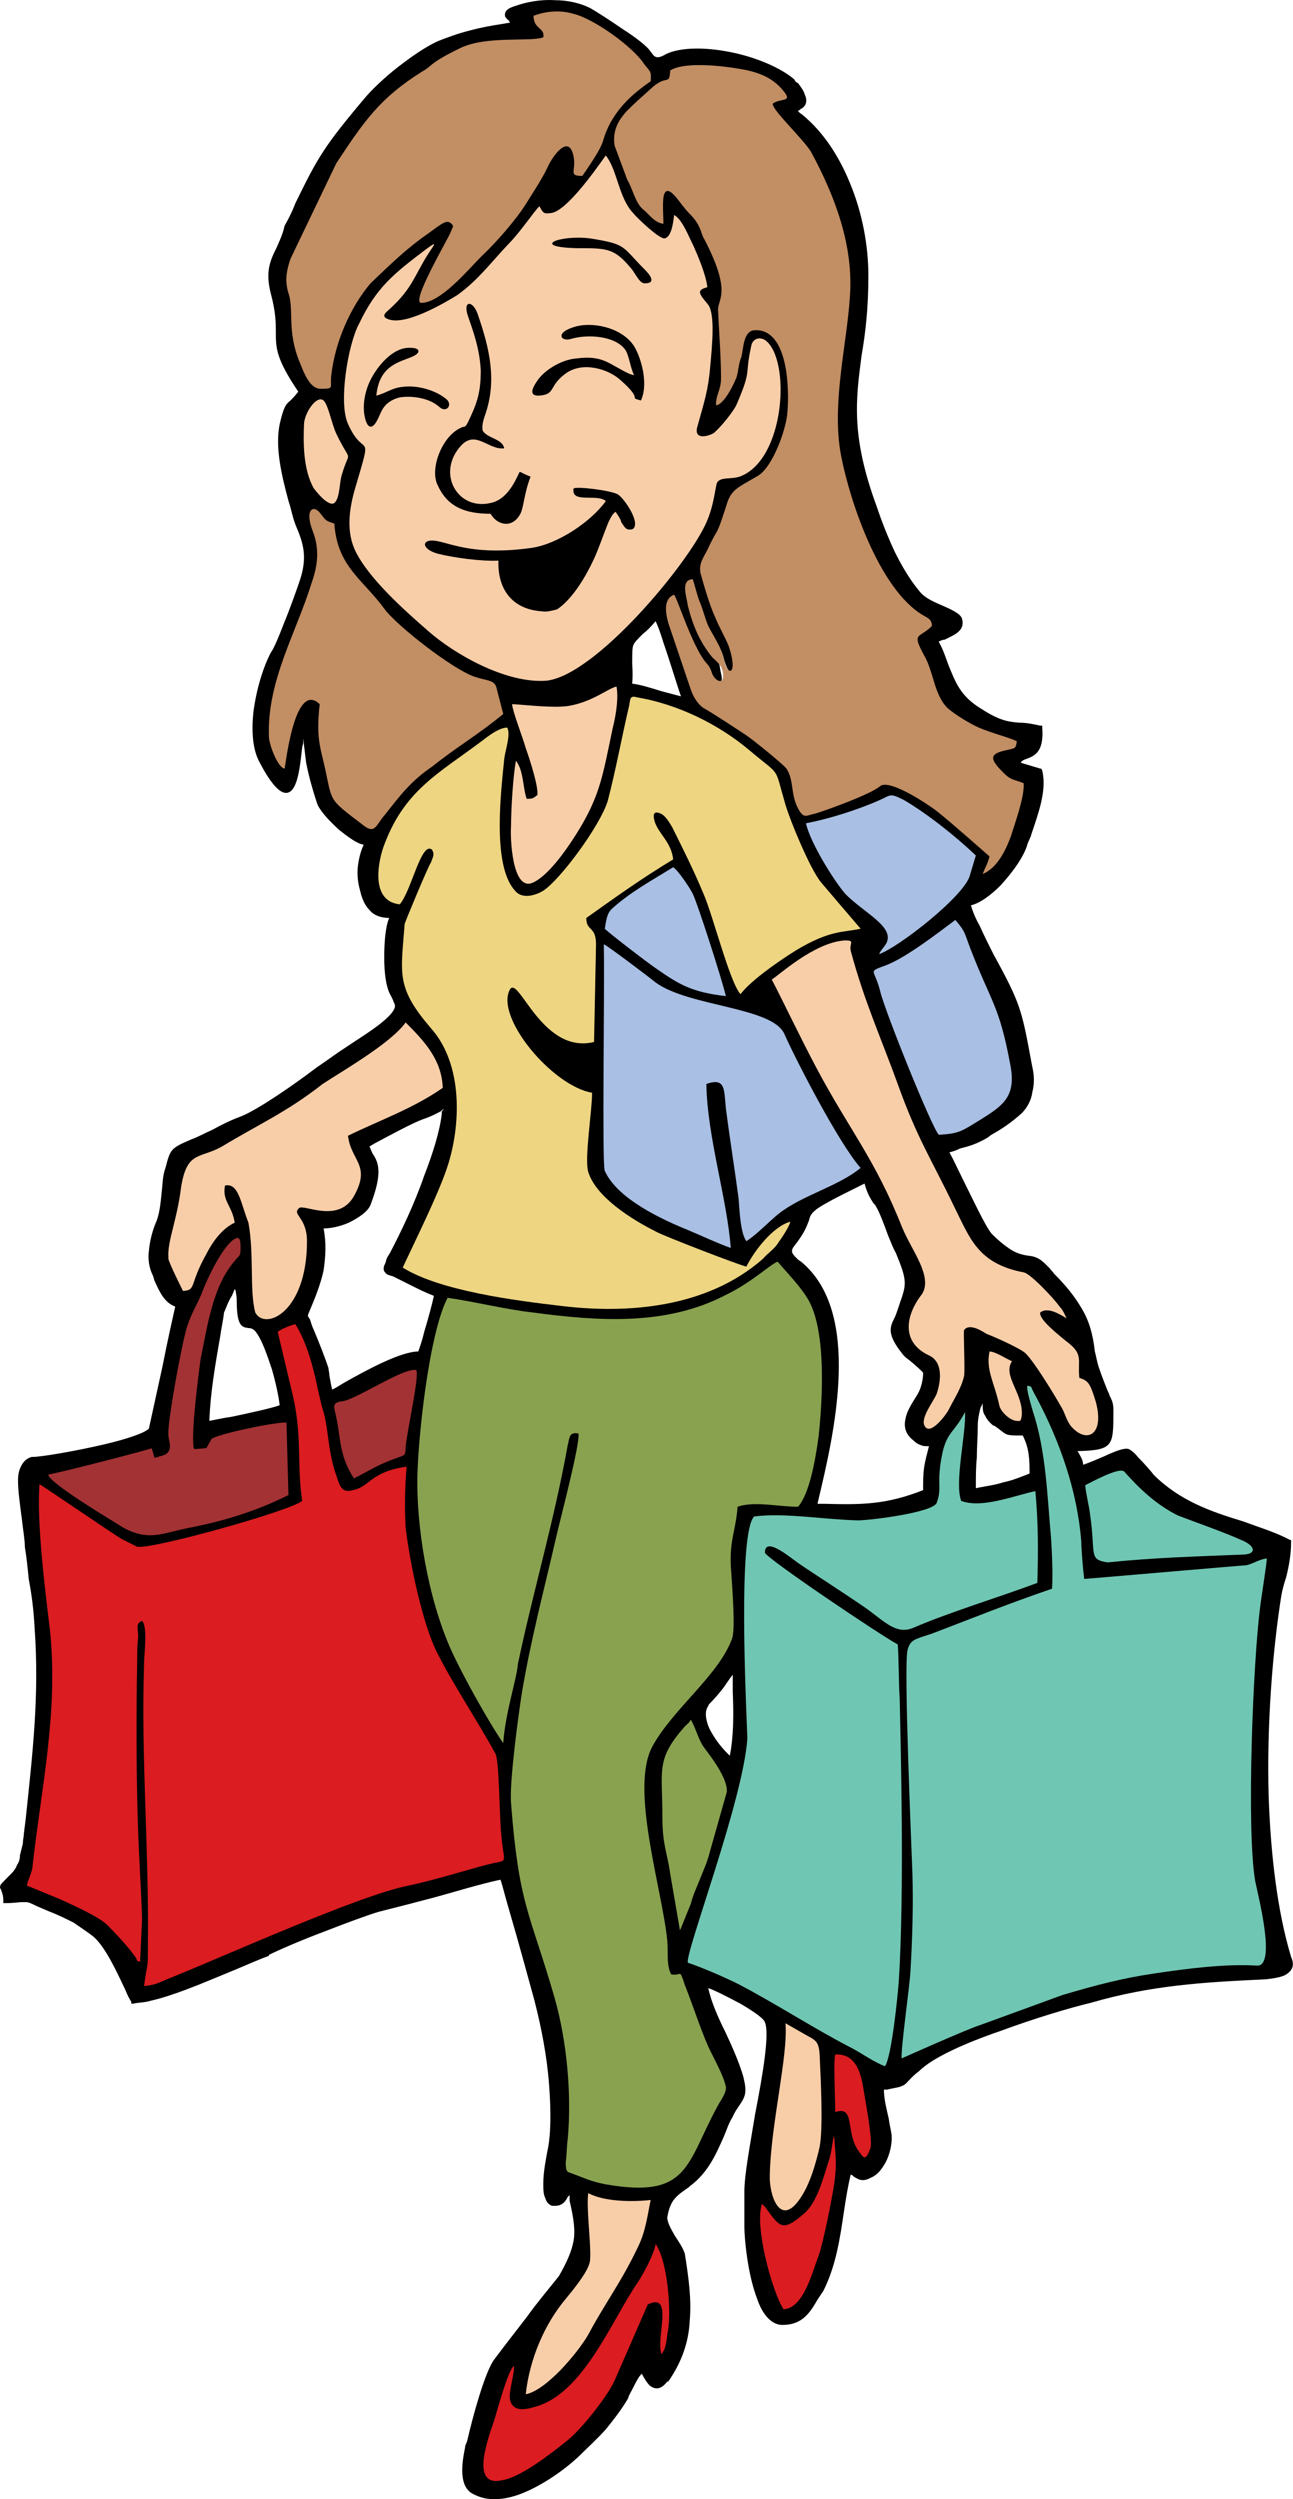 <?xml version="1.0" encoding="UTF-8"?><svg id="Layer_2" xmlns="http://www.w3.org/2000/svg" width="37.537" height="72.557" viewBox="0 0 37.537 72.557"><defs><style>.cls-1{fill:#a33234;}.cls-1,.cls-2,.cls-3,.cls-4,.cls-5,.cls-6,.cls-7,.cls-8,.cls-9{fill-rule:evenodd;stroke-width:0px;}.cls-3{fill:#6fc7b3;}.cls-4{fill:#eed581;}.cls-5{fill:#f8cea9;}.cls-6{fill:#89a250;}.cls-7{fill:#c28e63;}.cls-8{fill:#db1c20;}.cls-9{fill:#a9bfe3;}</style></defs><g id="Layer_1-2"><polygon class="cls-2" points="35.983 57.606 36.012 57.577 35.983 57.606 35.983 57.606"/><path class="cls-2" d="M19.259,67.64c-.028.17-.028.368-.028.539.057-.113.057-.227.085-.368,0-.057,0-.142.028-.227.028-.312.028-.85-.057-1.361-.028-.369-.113-.68-.227-.907-.028.085-.085.198-.142.312-.113.255-.255.51-.368.652-.17.255-.34.595-.539.935-.624,1.106-1.361,2.438-2.495,2.721-.142.057-.312.085-.454.057-.142-.028-.283-.113-.34-.312-.028-.113.028-.369.085-.567,0-.057.028-.113.028-.17-.142.312-.283.85-.397,1.162h0l-.028.142h0l-.057.17h0c-.113.368-.312.964-.255,1.304.057.17.17.284.482.227.198-.028.482-.17.765-.34.397-.255.822-.595,1.105-.822.17-.142.482-.482.765-.822.255-.34.482-.68.567-.879h0l.964-2.211v-.028h.028c.255-.142.397-.085.454.057.085.17.057.454.028.737h0ZM18.465,7.461c.085.085.17.198.283.312.057.057.17.17.198.283.057.113.028.227-.227.227-.142,0-.227-.113-.34-.283-.028-.028-.057-.085-.085-.142-.255-.283-.425-.425-.624-.51-.198-.085-.482-.085-.907-.085-.397,0-.595-.028-.709-.085-.085-.057-.113-.113-.057-.17,0-.028.057-.057.142-.085.198-.057.595-.113.992-.057.907.142.964.198,1.332.595h0ZM11.095,12.081c-.028.057-.057.113-.085.142-.028.085-.085.142-.142.17-.028.028-.085.057-.113.057s-.085-.028-.113-.057h0c-.028-.028-.057-.085-.085-.17-.057-.198-.057-.397-.028-.595.028-.227.085-.453.17-.624.113-.227.312-.51.567-.709.198-.17.425-.283.652-.283.113,0,.17.028.227.057h0c.028.028.057.057.057.085h0c.028.057,0,.085,0,.113h0c-.057.057-.113.113-.198.142-.057.028-.113.057-.17.057-.34.142-.737.284-.85.935.085-.028.17-.057.227-.085h0c.142-.085.283-.142.482-.17.227,0,.454.028.709.085.198.057.425.142.567.284.113.085.142.198.113.255h0c0,.057,0,.085-.028.113-.028.028-.057.028-.085.057h0c-.057.028-.17,0-.255-.057h0c-.142-.142-.312-.227-.482-.255-.255-.057-.482-.057-.624-.028-.368.113-.454.312-.51.482h0ZM17.955,10.607c.113.057.227.113.34.17-.028-.057-.028-.113-.057-.198h0c-.028-.142-.085-.312-.142-.397-.142-.17-.34-.284-.595-.312-.312-.057-.68-.028-.907.028-.113.028-.227.028-.283-.028h0c-.057-.028-.057-.057-.085-.085,0-.057,0-.085.028-.113.057-.085.198-.198.454-.255.312-.057.737-.028,1.077.085.312.113.595.34.737.624.113.227.198.539.227.85.028.227.028.482-.085.68l-.028.057-.057-.028q-.198-.057-.198-.142c0-.057-.028-.142-.397-.482-.17-.142-.51-.283-.822-.312-.255-.028-.51,0-.709.17h0c-.198.142-.283.283-.34.369-.085.17-.142.255-.482.255-.198,0-.255-.085-.255-.198.028-.085.085-.198.142-.312.113-.17.312-.34.51-.454.227-.142.454-.227.652-.255.652-.057.907.085,1.276.283h0ZM13.59,9.388c-.028-.057-.057-.113-.057-.17-.057-.17-.057-.312-.028-.369h0c.028-.057.057-.085.085-.085h0c.028-.028.085,0,.113,0,.085.057.17.17.227.368.17.482.312.964.368,1.474.057.482.028.964-.142,1.502-.028.057-.057.142-.085.227v.142c.057.085.17.142.283.198.142.057.312.142.34.312v.085h-.057c-.198.028-.369-.057-.539-.142-.227-.085-.425-.198-.652.057-.198.198-.312.425-.312.652,0,.17.028.34.113.482.085.142.198.283.34.34.198.113.397.142.652.085.454-.113.68-.624.765-.822,0-.028.028-.057.028-.057l.028-.057.057.028c.028,0,.142.057.227.113l.085.028.028.028v.057c-.113.255-.17.51-.198.709-.028.17-.057.312-.113.397-.057.113-.113.17-.198.227h0c-.085.057-.17.085-.255.085-.085,0-.17-.028-.255-.085-.085-.057-.17-.113-.255-.227-.34,0-.652-.057-.907-.17-.255-.142-.482-.34-.624-.68h-.028c0-.028,0-.057-.028-.085-.085-.255-.028-.595.113-.907.113-.312.34-.595.624-.737.028-.028.057-.028.113-.057,0,0,.028,0,.028-.028.028,0,.028-.028.057-.085l.028-.085h0c.198-.425.34-.709.312-1.361,0-.567-.17-1.077-.283-1.389h0ZM17.275,14.122c.283.057.567.113.68.17.113.057.312.34.454.595.028.057.057.142.085.227,0,.085,0,.17-.028.227-.028.028-.057.057-.085.085h-.028c-.198.057-.255-.028-.34-.198v-.028h0l-.057-.057c-.028-.057-.057-.142-.113-.198,0,.028-.028.057-.028.057-.028.057-.057.113-.085.17-.028.113-.085.255-.142.397h0c-.085.227-.198.482-.283.68l-.028.057c-.085.198-.51,1.077-1.077,1.417v.028h0c-.057,0-.142.028-.227.057-.085,0-.17.028-.227.028h0c-.454-.028-.794-.198-1.02-.453-.227-.283-.34-.652-.34-1.049-.198,0-.482,0-.737-.028-.34-.057-.709-.113-.964-.17h0c-.198-.057-.34-.142-.368-.227h0c-.028-.028-.057-.085-.028-.113,0-.028.028-.085.057-.113.057-.028.198-.057.368-.028.085,0,.198.028.312.085.454.113,1.134.283,2.381.113.368-.057.794-.227,1.162-.482.368-.227.709-.51.935-.794-.085-.057-.255-.057-.397-.057-.113,0-.198,0-.283-.028-.17-.028-.283-.113-.227-.34v-.028h.028c.085-.057.368-.028.652,0h0ZM9.65,40.342c.113-.057.198-.113.34-.198.652-.369,1.644-.907,2.154-.907.028-.085.113-.312.17-.567.113-.369.227-.794.283-1.049-.227-.085-.454-.198-.68-.312h0c-.17-.085-.34-.17-.51-.255-.113-.028-.198-.057-.227-.113-.057-.057-.057-.142,0-.255h0c.028-.057.028-.113.057-.17h0c.028-.057.057-.085.085-.142.312-.595.709-1.417.992-2.239.255-.652.454-1.304.51-1.786h0v-.057h0c0-.057.085-.085.057-.085h0c-.028,0-.057.028-.085.057-.113.057-.255.142-.51.227-.312.113-.992.482-1.417.709l-.142.085c.028.057.057.142.085.198.17.255.312.539-.057,1.502-.085.198-.34.368-.624.51-.255.113-.539.17-.737.17.085.425.057.822,0,1.219-.085.397-.255.822-.425,1.219-.028.057-.028.085-.028.113h0c.028.028.028.057.057.085.028.085.057.198.113.312.142.34.312.765.425,1.106h0c0,.057.028.142.028.227.028.142.057.34.085.397h0ZM9.82,41.023c.028.227.057.425.085.595.057.397.113.765.368,1.219.142-.057.255-.113.34-.17h0c.255-.142.425-.255.879-.425.028,0,.057,0,.085-.028.113-.028.142-.028.142-.198.028-.227.085-.567.142-.907.085-.539.198-1.105.17-1.276-.198,0-.68.255-1.134.482-.397.198-.765.397-.964.425-.142.028-.17.057-.17.142,0,.028.028.057.028.085h0l.028.057h0ZM17.813,63.927c-.255-.028-.482-.085-.68-.17,0,.255.028.624.028.964.028.34.057.652.057.85-.028.113-.057.255-.17.425-.113.17-.283.425-.567.737-.312.397-.567.85-.765,1.304s-.312.935-.368,1.389c.227-.085.482-.283.765-.539.368-.369.737-.822.907-1.134.17-.34.368-.652.567-.964.283-.482.567-.964.879-1.587.142-.312.227-.68.283-.992.028-.085.057-.17.057-.255-.283.028-.652.028-.992-.028h0ZM22.264,65.372c.113.624.34,1.304.51,1.587.425-.057.68-.765.85-1.247.028-.085.057-.198.085-.255.057-.142.113-.454.198-.794.113-.482.198-1.049.227-1.276.057-.369.057-.624.057-.879-.028.057-.028.113-.057.17l-.057.227c-.142.51-.34,1.105-.68,1.389-.567.482-.709.454-.964.17-.057-.057-.113-.142-.17-.227l-.113-.113h0c-.057.283,0,.765.113,1.247h0ZM22.661,60.837c-.113.794-.227,1.616-.255,2.296,0,.227.057.539.17.765.028.085.085.142.142.17h0c.028.028.085.057.17.028.085-.028.17-.113.283-.255.142-.227.255-.482.34-.737.085-.255.17-.539.198-.765.113-.482.057-1.729.028-2.438l-.028-.283h0c0-.312-.085-.34-.255-.425h0l-.085-.057h0l-.482-.283c0,.482-.113,1.219-.227,1.984h0ZM24.758,59.93c-.085-.113-.255-.227-.454-.227-.028.198-.028.68,0,1.106v.425c.227-.057.34.057.397.227.028.057.028.17.057.283.028.198.085.454.227.68h0l.028.028h0c.028.057.085.113.085.142.028,0,.057-.057.113-.227.057-.17-.113-1.247-.198-1.701h0l-.028-.142c-.028-.227-.113-.425-.227-.595h0ZM19.542,54.402l.227,1.417.227-.539h0c.057-.227.142-.453.227-.68l.057-.113h0l.057-.085h0c.085-.227.17-.397.227-.68h0l.454-1.701c.057-.397-.397-.964-.595-1.219-.057-.057-.085-.085-.085-.113-.057-.085-.085-.198-.142-.312-.028-.113-.085-.255-.142-.34q-.028.028-.057.057h0c-.028.028-.057.057-.085.085h0c-.652.765-.652,1.077-.624,1.928v.652c.028.539.085.822.142,1.134.028.142.085.312.113.51h0ZM21.272,49.102v-.482c-.113.142-.198.283-.283.397h0c-.113.142-.227.283-.397.453h0s-.028.028-.028.057h0c-.113.142-.085.397.028.652.142.284.34.539.51.709.028.028.057.057.085.085.113-.567.113-1.219.085-1.871h0ZM31.618,43.149l-.057.028c.028.142.057.312.085.482.028.113.057.198.057.312.057.34.085.595.085.794.028.397.028.482.397.51,1.105-.085,2.069-.142,3.118-.17l.765-.028c.113,0,.17-.028.227-.057h0v-.028c.028,0,0-.028,0-.028-.028-.057-.113-.113-.227-.17h0c-.34-.142-.737-.283-1.105-.454-.283-.085-.539-.198-.794-.284h0c-.312-.17-.595-.34-.85-.567s-.51-.454-.737-.737c-.085-.085-.68.255-.964.397h0ZM28.585,41.08c-.057-.085-.057-.198-.057-.34-.028.057-.028.085-.057.113-.057.198-.085.397-.085.51,0,.34-.028.652-.028.964-.028.255-.028.539-.028.879.255-.057.539-.085.794-.17.283-.057.539-.17.765-.255,0-.198,0-.369-.028-.567-.028-.198-.085-.368-.17-.539h-.113c-.142,0-.255,0-.34-.028h0c-.085-.028-.17-.113-.368-.255h-.028c-.142-.113-.198-.198-.255-.312h0ZM29.549,43.489c-.567.142-1.191.312-1.672.142h-.028v-.028c-.113-.34-.057-.992.028-1.587.028-.283.057-.539.057-.765-.057.142-.142.227-.198.312-.113.17-.227.284-.312.595-.085.482-.085.737-.085.935,0,.17,0,.312-.085.567h0c-.057.142-.368.255-.765.34-.595.113-1.361.198-1.587.198-.397,0-.794-.057-1.191-.085-.624-.057-1.247-.085-1.786-.028-.368.482-.255,4.309-.198,5.868.028.227.028.397.028.51h0c-.057,1.105-.737,3.26-1.247,4.791-.255.85-.454,1.502-.482,1.672.227.085.482.17.737.284.255.113.51.255.709.34.539.284,1.077.595,1.616.907.567.34,1.134.68,1.701.964.113.057.227.142.368.227h0c.17.085.34.198.51.255.057-.142.113-.425.17-.737.113-.624.17-1.389.198-1.616.17-2.523.057-6.605.028-8.135l-.028-.113v-.794c-.028-.283-.028-.567-.057-.709-.283-.198-1.587-1.049-2.58-1.758-.709-.482-1.247-.879-1.247-.964,0-.17.085-.255.198-.255.198,0,.51.255.737.425.057.057.142.085.17.113h0c.227.142.652.425,1.105.709.283.198.595.425.85.595.113.085.17.142.255.198.368.284.652.482,1.02.34.624-.283,1.389-.539,2.126-.794.482-.17.992-.34,1.446-.51,0-.453.028-.85,0-1.276,0-.397-.028-.822-.057-1.247-.142.028-.283.057-.454.113h0ZM6.39,38.812c-.142.822-.283,1.616-.312,2.438.17-.028.397-.085.624-.113.539-.113,1.191-.255,1.417-.34-.028-.255-.113-.652-.227-1.049-.142-.425-.283-.822-.425-1.021-.085-.142-.17-.17-.255-.17-.198-.028-.34-.057-.34-.822,0-.113-.028-.198-.028-.255l-.028-.057c-.028.057-.057.142-.085.198-.113.17-.17.368-.227.482-.028.255-.085.482-.113.709h0ZM29.889,40.314h0c0,.028,0,.085.028.113.028.198.085.397.113.482.34.992.397,2.013.482,3.061.028.227.028.453.057.68.028.227.028.539.028.822.028.255,0,.482,0,.652v.057h-.057c-.737.255-1.389.51-2.069.765-.454.17-.907.34-1.389.539h0l-.142.028h0c-.368.142-.454.17-.539.425-.085.34.057,3.543.113,5.329.028.51.028.907.028,1.105.028.454.028.935,0,1.417,0,.482-.028.964-.028,1.446-.028.198-.085.624-.142,1.077-.057.539-.113,1.106-.142,1.361.397-.17,1.871-.85,2.183-.964l2.438-.85h0c.454-.142.879-.255,1.304-.369.454-.113.879-.198,1.361-.255.482-.085.992-.142,1.502-.198.51-.057,1.02-.085,1.502-.057.085.028.142-.113.17-.34.028-.454-.142-1.247-.255-1.729-.028-.142-.057-.255-.057-.312-.113-.68-.142-1.956-.113-3.345.028-1.758.142-3.685.255-4.564h0c0-.085.028-.227.057-.397.057-.34.113-.794.113-.964-.057.028-.142.057-.198.085-.085.028-.198.057-.312.085h0c-.028,0-1.531.142-2.806.255-.992.085-1.899.142-1.899.142h-.057v-.057c-.028-.17-.085-.624-.085-.935l-.028-.142c-.028-.709-.17-1.389-.397-2.069-.227-.737-.51-1.417-.879-2.098-.057-.142-.113-.227-.113-.255h0l-.028-.028ZM22.519,43.631c.198.028.425.057.624.057.142-.198.255-.482.34-.822.085-.34.17-.765.198-1.191.085-.595.17-1.531.113-2.381-.057-.595-.17-1.134-.368-1.502-.17-.312-.397-.567-.652-.85-.057-.085-.142-.17-.198-.227-.113.028-.227.142-.397.255-.283.198-.624.482-1.049.68-.907.453-1.843.652-2.806.709-.935.028-1.899-.057-2.863-.17-.482-.057-1.02-.17-1.559-.283h0c-.283-.057-.595-.113-.85-.17-.227.454-.425,1.247-.567,2.098-.198,1.191-.312,2.523-.312,3.203,0,.85.113,1.814.312,2.75.198.85.454,1.672.794,2.353.227.454.51.992.765,1.446h0c.227.34.397.652.51.822.057-.482.17-.992.283-1.417.057-.283.113-.539.113-.68h.028c.17-.879.397-1.729.595-2.551.312-1.247.624-2.495.85-3.798h0c0-.028,0-.057.028-.085h0v-.113h0c.028-.17.113-.255.369-.198h.028l.028.057c.028.227-.34,1.672-.539,2.495-.057.255-.113.425-.142.539-.085.368-.142.709-.227,1.02-.283,1.162-.567,2.324-.737,3.487-.057.34-.198,1.247-.283,2.041-.057.482-.085.935-.057,1.162.17,2.154.397,2.835.765,3.997.142.425.312.935.482,1.559.198.68.34,1.417.397,2.126.057.737.057,1.446,0,2.069,0,.085-.028.198-.028.283v.369c-.028.227,0,.227.057.255h0c.085.028.17.057.255.085.227.113.425.198.765.255,1.956.34,2.239-.255,2.778-1.389.113-.255.255-.539.425-.879h0l.028-.028h0c.085-.142.198-.34.17-.454-.028-.255-.17-.539-.312-.794-.057-.142-.113-.255-.17-.368-.142-.369-.312-.822-.482-1.247-.057-.198-.113-.368-.198-.539h0l-.028-.085h0c-.057-.142-.057-.198-.085-.198h0c0-.028,0,0,0,0-.057,0-.113.028-.227,0h-.057v-.028c-.113-.198-.113-.425-.113-.68v-.312c-.057-.425-.17-.992-.283-1.616-.283-1.474-.624-3.203-.142-4.082.255-.51.68-.992,1.105-1.446.51-.539.992-1.077,1.191-1.644.085-.142.028-.822,0-1.502,0-.198-.028-.425-.028-.595,0-.51.028-.794.113-1.105.028-.17.057-.369.085-.624v-.057h.057c.312-.113.68-.085,1.106-.057h0ZM29.577,41.165v-.057c.028-.283-.085-.567-.17-.794-.142-.283-.227-.539-.113-.765l-.085-.028c-.142-.085-.312-.17-.425-.198-.057.284.028.539.113.85h0c.057.17.113.369.17.595,0,.085.085.17.17.255h0c.085.085.17.142.255.17h.085v-.028ZM8.346,38.585c-.085.028-.17.085-.227.113.057.198.34,1.332.397,1.587v.057h0c.198.794.227,1.361.227,1.928,0,.425,0,.822.085,1.304v.028l-.028.028c-.142.142-1.191.482-2.268.794-1.162.312-2.324.595-2.551.567h0l-.028-.028-.454-.227h0c-.142-.085-.709-.454-1.276-.85-.425-.283-.822-.567-1.02-.68-.057.935.113,2.353.227,3.458.028.255.057.482.085.709.17,1.758-.057,3.345-.283,4.989-.057.595-.142,1.162-.198,1.786-.028.085-.057.198-.085.312-.028.085-.057.17-.085.255l.907.34h0l.198.113c.368.17.935.425,1.162.68.17.142.34.34.51.51.142.142.255.312.34.425h0c0,.028.028.028.028.057,0-.113.028-.283.028-.454,0-.312.028-.652.028-.709h0c-.028-.539-.057-1.105-.085-1.644,0-.284-.028-.567-.028-.85-.085-1.389-.057-3.175-.057-4.62v-.34c0-.227.028-.397.028-.595h0l.028-.085c0-.085,0-.142-.028-.198,0-.17,0-.255.17-.34l.057-.028.028.057c.142.142.085.652.057,1.02v.284c-.028,1.474,0,2.891.057,4.309.028,1.247.085,2.495.085,3.77q-.028.567-.057.765c0,.085-.028.198-.057.397.198-.028.283-.057.454-.113.028-.028.113-.057.17-.085.397-.17.964-.397,1.587-.68,1.843-.765,4.309-1.814,5.357-2.013.482-.085,1.02-.255,1.474-.397.425-.113.765-.198.992-.255h.057c.142-.028.198-.028.227-.057,0-.028,0-.113-.028-.198-.028-.113-.028-.283-.057-.51-.028-.17-.028-.482-.057-.822-.028-.624-.057-1.389-.113-1.502h0c-.227-.369-.454-.765-.709-1.191-.368-.595-.709-1.219-.992-1.758-.198-.369-.368-.964-.539-1.587-.17-.737-.312-1.531-.368-2.069-.028-.255-.028-.539-.028-.822,0-.255,0-.539.028-.85-.567.085-.794.255-.992.425h0c-.142.113-.255.198-.454.255-.397.085-.482-.17-.567-.482l-.028-.085c-.142-.397-.17-.737-.227-1.077h0c-.028-.283-.085-.539-.142-.765-.057-.17-.113-.397-.142-.624-.142-.539-.283-1.219-.624-1.786-.057,0-.113.028-.198.057h0ZM25.353,34.928c-.085-.142-.17-.255-.255-.567-.113.057-.397.198-.68.34-.34.17-.68.368-.737.425h0c-.142.113-.17.198-.198.312h0c-.057.142-.113.34-.425.737-.142.17-.028.255.113.397h0l.085.057h0c1.786,1.474.964,4.989.482,7.002v.028h.198c1.077.028,1.786.028,2.863-.397,0-.255,0-.453.028-.652s.085-.397.142-.624c-.113,0-.17,0-.227-.028-.085-.028-.142-.057-.227-.142-.227-.17-.283-.397-.227-.624.028-.198.17-.425.312-.652.057-.085.113-.198.142-.312.028-.085.057-.227.057-.368,0-.028-.227-.227-.397-.369-.085-.057-.142-.113-.17-.142h0c-.51-.624-.397-.822-.255-1.106.028-.057.057-.142.085-.227h0l.057-.17h0c.198-.567.227-.652-.113-1.474-.085-.142-.142-.312-.227-.51-.113-.312-.227-.624-.34-.822h0c-.028-.057-.057-.085-.085-.113h0ZM5.794,42.128c-.085,0-.142.028-.17.028l-.028-.028-.028-.028h0v-.028h0c-.057-.198-.028-.567,0-.992.057-.624.17-1.361.198-1.616.028-.113.057-.255.085-.369h0c.142-.879.34-1.871.935-2.551h0c.028-.057.057-.057.057-.085.057-.028.085-.057.057-.198h0v-.255h0q-.028,0-.113.057c-.113.113-.255.312-.397.539-.227.369-.425.822-.482.992-.057.142-.113.255-.17.397-.113.227-.227.454-.312.765h0c-.057.255-.198.992-.312,1.672-.085.51-.17.992-.17,1.191,0,.057.028.113.028.17.028.113.057.198,0,.34-.085.142-.17.17-.312.198-.028.028-.085.028-.142.057l-.057.028-.028-.057-.085-.227-.794.198c-.737.198-1.672.454-2.069.539.085.085.312.255.567.454.595.397,1.389.879,1.616.992.539.284.879.198,1.361.085.142-.057.34-.085.51-.142h0c.51-.085.964-.198,1.446-.369.454-.142.879-.312,1.332-.51l-.057-2.013c-.17,0-.737.113-1.219.227-.425.085-.822.198-.85.255l-.142.227v.028h-.028c-.057,0-.142.028-.227.028h0ZM5.114,36.913c.085.198.198.425.255.51.142-.028.17-.085.227-.255h0c.057-.17.113-.397.34-.794.085-.17.198-.368.34-.539.142-.142.283-.283.454-.368-.028-.198-.085-.34-.142-.454-.113-.198-.17-.34-.142-.595l.028-.057h.028c.368-.085.482.255.624.709.028.113.085.283.142.425h0c.085.482.085.964.113,1.446,0,.425,0,.822.085,1.134.028.085.085.142.17.142h0c.085.028.198.028.312-.028.142-.057.255-.17.397-.312.283-.34.51-.935.51-1.843,0-.34-.113-.539-.198-.652-.113-.142-.142-.227,0-.369h0c.057-.057.198-.028.34,0,.368.085.935.198,1.219-.34.312-.539.17-.765.057-1.049-.113-.17-.198-.368-.227-.652v-.028l.057-.028c.255-.142.539-.255.794-.368.652-.284,1.304-.595,1.871-.992,0-.397-.142-.709-.312-.992-.17-.284-.425-.539-.68-.765-.368.454-1.219.992-1.871,1.417-.198.113-.369.227-.482.312-.794.595-1.389.935-2.098,1.332-.255.142-.539.283-.85.482-.198.113-.34.17-.482.227-.34.113-.567.17-.652.907-.057.453-.17.794-.255,1.105-.085.369-.17.652-.142.907v.057h0c.028.028.085.198.17.368h0ZM21.13,31.98v.198c.057.454.142.935.198,1.389.057.397.113.822.17,1.219,0,.057.028.142.028.255.028.312.057.709.17.907.142-.113.312-.283.482-.425h0c.142-.113.255-.227.369-.34.368-.283.794-.482,1.219-.68.397-.17.794-.369,1.106-.624-.255-.312-.595-.879-.964-1.502-.482-.879-.992-1.843-1.191-2.324-.17-.397-.992-.595-1.814-.794-.709-.17-1.474-.368-1.899-.68h0l-.227-.17c-.34-.255-.964-.737-1.162-.879,0,.425,0,1.191-.028,2.041,0,1.928-.028,4.28.028,4.394.17.397.595.737,1.049,1.021.454.312.992.539,1.361.68h0c.113.057.255.113.368.17.255.113.51.227.737.312-.057-.652-.17-1.304-.312-1.984-.17-.907-.368-1.814-.368-2.693v-.057l.057-.028c.34-.113.482-.028.539.17.057.113.057.255.085.425h0ZM27.65,26.878c-.567.397-1.361.992-1.871,1.191h0l-.113.028h0c-.17.085-.227.085-.227.113,0,.028,0,.057.028.142.057.085.085.198.142.397.085.312.454,1.276.822,2.211.368.907.737,1.758.85,1.928.51-.057.624-.113.992-.34h0l.113-.085h.028c.34-.227.595-.369.737-.595.142-.227.198-.539.113-.992-.227-1.162-.397-1.531-.68-2.211-.142-.283-.283-.595-.454-1.049-.057-.113-.085-.198-.113-.283h0c-.085-.227-.085-.283-.283-.51l-.085.057ZM22.661,28.352c-.057.057-.113.085-.17.113.113.227.255.51.397.822.255.51.567,1.105.879,1.701.369.68.68,1.219.992,1.701.539.879,1.02,1.672,1.502,2.948h0c.085.17.17.368.283.539.255.51.51,1.02.283,1.417v.028h0c-.113.113-.198.255-.255.368-.085.227-.142.454-.113.652s.113.368.312.51c.057.057.142.113.227.142.198.113.312.255.34.454.057.255,0,.539-.085.737-.028.057-.085.142-.142.255-.113.227-.283.51-.198.652,0,0,0,.028.028.028,0,0,.057,0,.085-.028.057-.028.113-.085.17-.142.142-.113.255-.283.283-.34.057-.085.085-.17.142-.255.113-.227.255-.454.283-.709.028-.17.028-.595.028-.935v-.453c.198-.198.539,0,.68.085h0l.028.028.113.028c.312.142.935.397,1.049.539.113.142.312.397.482.652.227.34.454.68.567.907.057.057.085.142.113.198.028.113.085.255.17.34h0c.113.142.255.227.368.255.057,0,.113,0,.142-.028.057-.028.085-.057.113-.142.057-.142.057-.368-.028-.68-.057-.283-.113-.425-.17-.51h0c-.057-.085-.142-.113-.227-.17h-.057v-.028c-.028-.17-.028-.283-.028-.397.028-.255.028-.397-.34-.652-.113-.085-.397-.312-.595-.51h0c-.113-.142-.198-.283-.198-.369l.028-.028v-.028c.227-.142.482-.028.68.057h0c-.028-.057-.057-.085-.113-.142h0v-.028h0c-.085-.085-.368-.397-.652-.652-.142-.142-.283-.255-.34-.283-1.247-.227-1.559-.879-1.956-1.701l-.113-.227c-.17-.397-.34-.737-.51-1.02-.397-.765-.737-1.417-1.134-2.551-.17-.454-.312-.879-.482-1.276-.312-.822-.624-1.616-.879-2.58v-.028c-.028-.085,0-.142,0-.198v-.057s-.028,0-.113.028c-.709.028-1.502.652-1.871.964h0ZM17.615,26.906v.028c.085.085.255.227.482.397.368.283.85.624,1.02.737h0c.312.227.567.397.85.51.283.142.595.198,1.02.255-.085-.283-.283-.907-.454-1.502-.227-.624-.425-1.219-.482-1.361-.057-.085-.198-.312-.312-.482-.085-.113-.17-.198-.198-.227l-.227.113c-.51.312-1.02.624-1.474.992-.142.142-.17.227-.227.539h0ZM24.56,23.675c-.368.113-.765.198-1.077.284.057.227.227.567.425.907.227.425.482.822.68,1.049.142.142.34.312.539.454h0c.482.368.907.709.624,1.134h-.028l-.028.057c.34-.198.935-.624,1.446-1.049.482-.425.907-.879.964-1.106v-.028l.17-.51c-.34-.312-.709-.624-1.106-.935-.312-.227-.652-.482-.964-.652-.312-.17-.34-.142-.51-.057h0c-.028,0-.057.028-.113.057-.312.142-.68.284-1.02.397h0ZM14.639,21.747c.028-.198.085-.425.028-.567-.085.028-.17.057-.255.113-.113.057-.227.142-.368.255-.227.17-.425.312-.624.454-.964.709-1.757,1.276-2.239,2.608-.057.17-.113.397-.113.595-.028.227-.028.425.028.595.057.17.17.283.34.368h0c.057,0,.085,0,.142.028.142-.17.255-.51.368-.822.142-.283.255-.595.368-.709.085-.113.17-.113.255-.028h0c.142.142.085.227.028.34l-.028.085h0c-.057.057-.255.595-.454,1.049h0c-.17.368-.312.709-.312.709h0c0,.17-.028.283-.028.425-.085,1.106-.113,1.531.794,2.58.425.482.652,1.134.737,1.786.085.822-.057,1.672-.283,2.353-.198.595-.595,1.446-.935,2.154h0c-.113.227-.198.454-.312.652.539.312,1.332.539,2.126.709.85.17,1.729.283,2.324.368,1.077.142,2.268.142,3.373-.113.737-.17,1.446-.454,2.069-.907h-.028c-.085-.028-.624-.227-1.191-.425-.624-.255-1.304-.51-1.446-.595-.397-.198-.907-.482-1.332-.85-.312-.283-.539-.595-.652-.935-.057-.255,0-.85.028-1.417.028-.312.057-.624.057-.822-.198-.057-.397-.142-.595-.255-.482-.284-.964-.765-1.304-1.247-.368-.482-.595-.992-.51-1.361,0-.085.028-.142.057-.227h0c.057-.085.142-.085.227-.057h0c.085.057.198.227.34.397.368.51.964,1.361,1.871,1.162l.057-2.778c0-.255-.085-.34-.142-.397h0c-.085-.085-.142-.17-.142-.368v-.028l.028-.028c.425-.312.822-.595,1.247-.879.369-.255.765-.51,1.219-.794-.028-.283-.142-.454-.283-.624-.085-.142-.17-.283-.227-.453-.028-.057-.028-.113-.028-.17,0-.028,0-.057.028-.085h0c.028-.028.057-.057.113-.057h0c.028,0,.085,0,.142.028h0c.142.057.255.227.312.34h0l.057.085h0c.085.198.17.34.255.51h0c.227.454.454.935.68,1.417.085.255.227.709.368,1.162.227.68.454,1.417.624,1.701.142-.17.34-.369.595-.539.283-.255.624-.482.964-.68.822-.51,1.219-.539,1.616-.595.057,0,.113-.028.198-.028l-.17-.17c-.312-.369-.822-.992-.935-1.134-.142-.17-.34-.567-.539-.964-.198-.482-.425-1.021-.482-1.276-.057-.17-.113-.34-.142-.453-.057-.255-.085-.369-.142-.454-.057-.113-.17-.17-.34-.312-.085-.085-.227-.198-.397-.34-.454-.368-.964-.709-1.502-.964-.567-.283-1.162-.453-1.757-.567-.113-.028-.113.028-.142.142v.057c-.085.34-.142.652-.227.992-.113.567-.227,1.134-.368,1.757v.028c-.142.369-.454.907-.85,1.417-.368.567-.822,1.049-1.077,1.219h0c-.142.085-.312.17-.51.17-.142,0-.283-.057-.397-.17h0c-.652-.737-.425-2.835-.34-3.798l.028-.113c0-.057.028-.142.057-.255h0ZM21.725,36.799h0c.113-.085.255-.198.368-.312.057-.028.085-.057.142-.113.113-.085.227-.198.34-.34h0v-.028h0c.085-.113.198-.312.255-.454-.17.085-.34.227-.51.397-.255.255-.482.595-.595.85h0ZM17.587,20.16c-.255.142-.624.34-1.106.397-.34.057-.822,0-1.247-.028-.113,0-.198-.028-.312-.028.057.198.17.51.255.794.057.142.113.312.17.397h0l.028.113c.085.34.312,1.021.283,1.276v.028h-.028c-.028.028-.028.057-.057.057-.057.057-.113.085-.283.085h-.028l-.028-.028c-.057-.142-.085-.312-.113-.482-.028-.17-.057-.312-.113-.453,0,.17-.028.397-.057.624-.028.397-.057.822-.057,1.077,0,.142,0,.567.085.964.028.17.085.34.142.482.057.113.142.17.227.17.028,0,.057-.028.085-.028.142-.057.312-.198.482-.369.198-.227.397-.482.595-.765.765-1.162.907-1.729,1.162-2.948l.057-.369h0c.057-.227.085-.453.113-.652.028-.17.028-.312.028-.453-.085.028-.17.085-.283.142h0ZM18.352,19.196c0,.142.028.368,0,.652.255.028.595.142.879.227.227.057.425.113.539.142-.085-.227-.312-.992-.51-1.559-.085-.284-.17-.51-.227-.624-.142.17-.255.283-.368.368-.17.17-.255.255-.283.34-.028.085-.028.227-.028.454h0ZM20.166,1.961c-.255,0-.482.028-.652.113,0,.283-.057.283-.17.312-.057.028-.17.057-.34.198h0c-.142.113-.283.227-.397.34-.142.113-.255.227-.397.368v.028c-.113.113-.397.425-.312.907l.368.964c.057.085.085.198.142.312.085.198.17.425.312.539.057.028.085.085.142.113.085.113.198.227.34.255v-.142c0-.17-.028-.369,0-.539.028-.198.113-.255.198-.255h0c.17.028.312.255.425.425h0c.028.028.057.057.057.085.057.057.113.113.17.17.113.113.227.198.312.425.028.057.028.085.057.142h0c.028.057.028.113.085.198.652,1.247.51,1.616.425,1.899h0c0,.057-.028.142-.028.198,0,.198.028.397.028.567.028.482.085.935.057,1.417,0,.142-.028.284-.085.425-.028.085-.057.17-.057.255.057-.057.113-.113.17-.198.142-.17.255-.425.312-.567.028-.113.057-.198.057-.312.028-.085.028-.198.057-.283.028-.057.057-.113.057-.198.057-.283.113-.595.425-.624h.085c.368.057.595.34.737.709.142.369.198.822.198,1.191,0,.227,0,.425-.028.567-.028.283-.142.765-.34,1.162-.142.34-.34.624-.539.737-.085.057-.198.113-.283.17h0c-.369.227-.51.312-.624.68-.198.652-.227.68-.312.822h0c-.057.085-.113.198-.227.453-.028.057-.057.085-.085.142-.085.17-.142.284-.113.482.028.113.057.198.085.312.113.34.198.68.34.964.057.113.113.255.198.368.085.17.198.34.255.482.113.34.142.567.113.68-.028.057-.057.085-.085.113-.028,0-.085,0-.113-.028h0c-.057-.057-.113-.17-.17-.369h0c-.028-.17-.17-.369-.283-.567-.085-.142-.17-.255-.227-.369-.057-.17-.142-.34-.198-.51l-.028-.142h0c-.028-.085-.085-.198-.113-.312-.028-.142-.057-.255-.113-.34-.085.028-.113.142-.085.255,0,.085.028.17.057.255,0,.057,0,.113.028.142h0c.057.283.113.567.227.794.113.255.255.482.454.68.057.085.113.17.142.255.028.085.028.17.057.283.028.113.028.17,0,.227h0c0,.028-.028.057-.057.057h0c-.028,0-.057,0-.085-.028h0c-.057-.028-.113-.113-.17-.227v-.028h0c-.028-.085-.085-.17-.17-.283-.255-.283-.539-.992-.709-1.474-.085-.227-.17-.397-.198-.454-.085.057-.113.142-.142.255,0,.142.028.312.057.482l.652,1.928c.028.057.057.142.113.227.057.113.142.198.227.255.17.085.935.595,1.219.765h0l.028.028h0c.113.057.425.34.737.567h0c.198.17.397.34.454.425.142.17.142.369.198.595,0,.17.028.369.142.567.113.198.142.17.283.142.028,0,.085-.028.142-.057.227-.057.709-.227,1.134-.397.34-.142.624-.255.737-.368h0c.113-.085.368-.028.652.113.454.198.992.567,1.162.68.142.113.567.482.907.794.283.227.51.425.51.425l.057.028-.028.057c-.028.142-.057.198-.085.284-.028.028-.028.057-.057.113.142-.113.255-.227.34-.397.142-.198.227-.425.312-.624v-.028h0c.142-.34.369-1.049.369-1.417-.085-.028-.142-.057-.17-.085-.142-.028-.227-.057-.368-.198h0c-.227-.198-.34-.368-.34-.482-.028-.17.113-.255.425-.312h0l.057-.028h0c.142,0,.17-.028.17-.142-.085-.028-.255-.085-.425-.142-.198-.057-.425-.142-.624-.227-.142-.057-.34-.17-.539-.284h0c-.142-.113-.283-.198-.368-.283h0c-.255-.255-.368-.595-.454-.935-.085-.227-.142-.425-.255-.624-.312-.539-.255-.567-.028-.709.085-.057.142-.113.255-.17-.028-.142-.085-.17-.17-.198-.028-.028-.057-.028-.085-.057-.539-.34-1.02-1.021-1.417-1.786-.51-1.049-.85-2.268-.992-3.061-.17-1.02,0-2.126.142-3.175.057-.453.113-.879.142-1.276.057-.737-.057-1.446-.255-2.154-.198-.709-.51-1.389-.85-2.013-.113-.17-.34-.425-.567-.652-.312-.34-.595-.68-.567-.822v-.028h.028c.085-.057.17-.085.255-.085h0c.057-.028.085-.028.113-.057,0,0,0-.028-.085-.142-.17-.198-.34-.34-.567-.425-.198-.113-.454-.17-.737-.198-.283-.057-.765-.113-1.219-.085h0ZM10.472,23.817l.142.113c.142.113.227.085.283,0,.028-.057.057-.085.085-.113h0c.028-.085.085-.142.142-.227l.17-.198c.368-.453.652-.794,1.191-1.191.312-.227.624-.453.907-.652.397-.255.765-.539,1.162-.85l-.198-.737c-.028-.113-.142-.142-.34-.17-.057-.028-.142-.057-.255-.085h0c-.283-.113-.822-.453-1.332-.85-.595-.425-1.134-.907-1.332-1.162-.17-.227-.34-.425-.51-.595-.454-.51-.85-.964-.935-1.843-.227-.057-.255-.113-.34-.255h0l-.057-.057c-.028-.057-.085-.085-.113-.113q-.028,0-.057.028h0l-.028.028h0c-.028.113,0,.255.085.51.113.255.142.539.142.794-.028.255-.085.482-.142.737-.142.397-.312.822-.482,1.247-.397,1.02-.822,2.069-.794,3.203,0,.113.085.397.198.595.028.113.085.198.142.255l.028-.113c.057-.397.227-1.389.539-1.729.17-.17.34-.198.567,0l.028.028v.028c-.057.397-.057.652-.057.879.028.198.057.368.085.567.085.283.142.51.17.709.057.283.085.425.17.567.085.17.283.312.737.652h0ZM9.536,12.138c-.057-.198-.113-.397-.17-.453q-.028-.028-.057-.028h0c-.028,0-.057,0-.085.028-.028.028-.057.057-.085.085-.142.142-.227.368-.227.51h0c-.028.284-.028.624,0,.964.028.312.113.652.255.907h0s.028.028.028.057h0c.085.085.17.198.255.255.085.057.17.113.198.085h.028c.085-.085.113-.312.142-.51,0-.113.028-.227.057-.312.057-.198.085-.283.113-.368.028-.057.057-.085.057-.113-.028-.028-.028-.057-.085-.113-.057-.113-.142-.255-.255-.51-.057-.142-.113-.312-.17-.482h0ZM17.53,4.711c-.368.482-1.077,1.474-1.502,1.531-.255.028-.283.028-.397-.142-.057.085-.142.198-.255.34-.17.227-.368.51-.567.68-.142.142-.255.312-.397.454-.34.368-.624.709-1.106,1.02-.227.17-.709.482-1.191.652-.312.113-.624.17-.85.085-.17-.057-.198-.142-.17-.227h0c.028-.057.085-.113.142-.17l.057-.028c.425-.425.595-.709.794-1.077h0c.085-.142.17-.312.312-.51h0c-.454.312-.822.595-1.105.907-.312.312-.567.68-.822,1.219-.17.312-.34.964-.397,1.587-.057.482-.057.992.085,1.247.142.369.283.482.368.567h0c.085.057.113.085.142.198,0,.113-.057.34-.255.964h0l-.057.227h0c-.085.283-.142.595-.142.879,0,.312.028.595.17.879.368.765,1.361,1.616,2.041,2.211l.057.057c.397.368,1.049.822,1.758,1.106.539.227,1.105.368,1.616.312.595-.057,1.417-.68,2.239-1.446,1.049-1.049,2.069-2.409,2.353-3.09.142-.312.198-.624.255-.85.028-.142.028-.255.057-.312.085-.142.227-.142.368-.17.113,0,.198,0,.312-.057.255-.085.482-.255.652-.51.255-.397.425-.935.482-1.446.057-.539,0-1.049-.113-1.446-.085-.198-.17-.34-.312-.425h0q-.028-.028-.057-.028c-.028-.028-.085,0-.113,0-.028.028-.057.028-.057.085-.028.028-.028.057-.057.085-.057.312-.085.482-.085.624-.028.255-.057.425-.34,1.077-.028.085-.142.227-.255.397-.142.17-.312.34-.397.425-.057.057-.198.113-.312.142h0c-.057,0-.113,0-.17-.028h0c-.057,0-.113-.057-.142-.113,0-.057,0-.142.028-.227v-.028c.198-.68.312-1.049.369-1.729h0v-.198h0c.057-.567.113-1.304-.057-1.502v-.028h0c-.142-.142-.227-.255-.227-.34-.028-.113.028-.198.198-.227-.028-.142-.085-.312-.142-.482-.085-.255-.198-.51-.255-.652-.028-.057-.085-.142-.113-.227-.113-.227-.227-.482-.34-.595-.028.113-.028.227-.057.34h0c-.057.142-.142.283-.283.283h0c-.085,0-.198-.085-.368-.198-.227-.198-.51-.482-.595-.539-.227-.255-.34-.624-.454-.964-.085-.227-.17-.482-.283-.652l-.057.085ZM12.513,1.961c-.057.057-.113.113-.198.17-.624.368-1.049.737-1.417,1.134-.369.425-.68.879-1.077,1.502l-1.332,2.75c-.057.17-.085.34-.113.482,0,.17,0,.312.057.482.085.227.085.425.085.68,0,.368.028.794.255,1.361.057.142.113.34.227.482h0c.085.113.198.227.312.227h0c.227,0,.255,0,.255-.057v-.057c0-.057-.028-.17,0-.284.057-.453.198-.935.397-1.389.17-.454.454-.879.737-1.247h0c.283-.284.539-.539.822-.765.255-.255.539-.482.879-.709h0l.113-.085h0c.34-.255.454-.369.652-.198.085.085.085.113.028.227h0c-.028.028-.028.057-.057.085-.028.085-.113.283-.255.51-.255.482-.652,1.219-.652,1.446h0v.028h0c.425,0,1.02-.624,1.446-1.077.085-.113.198-.198.283-.283.198-.198.454-.482.68-.765.227-.255.425-.51.567-.709.113-.17.227-.34.312-.51h0c.113-.17.198-.34.312-.539.057-.142.198-.397.368-.539.057-.057.142-.113.198-.142.057,0,.142,0,.198.085h0c.057.028.085.142.113.283s.028.255,0,.368h0v.057c0,.057.028.085.17.085.482-.709.539-.85.567-1.021.057-.113.085-.227.227-.51.17-.255.34-.482.539-.68.17-.198.397-.369.624-.539,0-.17-.028-.198-.085-.283-.028-.057-.057-.085-.085-.142-.17-.227-.539-.567-.935-.85-.397-.255-.794-.51-1.077-.567-.198-.057-.397-.085-.567-.057-.198,0-.368.028-.539.085.028.17.085.227.17.283.085.085.17.142.113.312v.028l-.028.028c-.142.057-.454.057-.794.085-.51,0-1.162.028-1.616.227-.595.312-.765.425-.879.51h0ZM13.646.884c.312-.085.624-.142.992-.198.142-.028.17-.028.17-.028,0,0-.028-.028-.028-.057-.057-.028-.085-.085-.113-.113h0c-.028-.113,0-.227.283-.312.312-.113.737-.198,1.162-.17.368,0,.737.085,1.02.227.198.113.595.369.964.624h0c.312.198.567.397.709.539.057.057.085.113.113.142.085.113.142.198.425.028.425-.198,1.134-.198,1.842-.057.737.142,1.474.453,1.871.794h0c.028.057.057.085.113.113.085.113.17.227.198.34h0c.057.113.057.255-.028.34h0l-.028.028h0c-.028.028-.057.028-.085.057s-.028.028-.057.028h0c0,.028.028.057.113.113.624.51,1.077,1.219,1.389,1.984.368.879.539,1.843.539,2.693,0,.964-.085,1.672-.198,2.324-.17,1.304-.312,2.353.454,4.422h0c.142.425.312.85.51,1.276.198.397.425.794.709,1.134h0c.17.227.482.34.737.454s.482.227.51.368c.085.34-.227.454-.51.595h0c-.057,0-.113.028-.17.057.142.255.198.454.283.68.198.482.34.907.964,1.276.567.369.822.369,1.106.397.17,0,.34.028.595.085h.057v.057c.057.709-.227.822-.454.907-.085.028-.142.057-.17.113l.567.17h.028l.028.057c.142.567-.113,1.247-.312,1.843-.028.113-.085.198-.113.283-.085.34-.425.822-.794,1.219-.283.283-.595.51-.85.567.057.198.142.397.255.595.113.255.255.539.397.822.794,1.446.822,1.616,1.105,3.146l.028.142c.057.255.057.482,0,.709-.028.227-.142.454-.312.624h0c-.283.255-.567.453-.879.624l-.113.085h0c-.34.198-.567.255-.794.312-.113.057-.198.085-.312.113.113.198.227.454.368.737.312.624.652,1.361.85,1.616h0l.057.057c.142.142.312.283.482.397.17.113.34.17.567.198.283.028.425.198.595.369.028.057.085.085.113.142h0c.34.34.595.652.794.992.227.369.34.765.397,1.276.028.085.057.283.113.453.085.255.198.539.255.68.028.057.057.113.057.142.057.113.113.198.113.425v.028h0c0,1.021,0,1.134-1.049,1.162l.028.028c.057.113.142.227.142.369.17-.057.368-.142.567-.227.312-.142.624-.283.765-.227.057.028.17.113.255.227h0c.17.17.397.425.454.51.765.765,1.672,1.077,2.608,1.361.454.17.935.312,1.361.539h.028v.057c0,.34-.057.68-.142,1.02-.057.17-.113.368-.142.539-.255,1.616-.425,3.742-.368,5.811.057,1.701.255,3.373.652,4.677.113.255.028.397-.142.51-.142.085-.368.113-.595.142h-.028c-1.786.085-3.288.17-5.046.68-.595.142-1.644.453-2.636.822-.992.34-1.956.765-2.353,1.162-.113.085-.17.142-.227.198-.113.113-.17.198-.255.227-.113.057-.227.057-.454.113h-.085c0,.283.085.595.142.85.028.227.085.397.085.539,0,.227-.057.482-.17.709-.113.198-.227.368-.425.453-.255.142-.368.057-.51-.028-.028-.028-.057-.057-.085-.057-.085.34-.142.709-.198,1.077-.113.765-.227,1.559-.595,2.296h0c-.057.085-.113.17-.17.255h0c-.227.397-.454.737-1.02.737-.34,0-.595-.34-.737-.765-.283-.737-.368-1.786-.368-2.069v-1.049c0-.482.17-1.361.312-2.239.227-1.162.425-2.353.283-2.665-.028-.113-.368-.34-.709-.539-.368-.198-.765-.397-.935-.454.085.397.283.85.51,1.304.198.425.397.879.51,1.276.113.454.057.567-.113.822-.057.085-.142.198-.198.34-.113.17-.17.368-.255.567-.227.51-.454,1.049-.992,1.446l-.028.028h0c-.368.255-.539.369-.624.879,0,.142.113.34.227.539.113.17.227.34.283.51.113.709.198,1.332.142,1.956-.028.595-.227,1.191-.624,1.758h-.028c-.198.255-.368.227-.51.113h0c-.085-.085-.17-.227-.227-.34-.113.085-.227.369-.34.567-.028.057-.057.113-.057.142h0c-.198.34-.425.624-.652.907-.255.284-.539.539-.794.794-.397.369-1.02.822-1.672,1.077-.454.17-.935.227-1.332.028-.51-.198-.368-.964-.283-1.389v-.028h0l.057-.142c.142-.624.51-2.013.794-2.381.34-.454.652-.85.935-1.219.283-.397.595-.765.935-1.191.227-.397.368-.709.425-1.021.057-.312,0-.68-.113-1.162v-.17q-.028.028-.057.057c-.057.113-.142.255-.368.255h-.085c-.085-.028-.17-.113-.198-.227-.057-.113-.057-.255-.057-.425,0-.34.085-.737.113-.907.113-.482.113-1.191.057-1.928-.057-.822-.227-1.701-.425-2.466-.085-.312-.454-1.672-.737-2.636-.142-.482-.227-.85-.255-.879-.652.142-1.276.34-1.899.51-.539.142-1.077.283-1.644.425-.283.085-.907.312-1.559.567-.68.255-1.332.539-1.616.68v.028h0c-.312.113-.624.255-.964.397-.765.312-1.531.652-2.239.85-.113.028-.227.057-.34.085-.142.028-.283.028-.397.057h-.057v-.057c-.057-.085-.113-.198-.17-.34-.255-.539-.567-1.219-.907-1.531-.17-.142-.397-.284-.595-.425-.227-.113-.454-.227-.68-.312-.198-.085-.34-.142-.454-.198-.113-.057-.198-.085-.227-.085h-.142c-.085,0-.227.028-.454.028h-.085v-.085c0-.17-.057-.255-.057-.283H.04c-.028-.057-.057-.085-.028-.142,0-.028.057-.085.198-.227l.113-.113c.085-.085.142-.17.17-.255H.494c.057-.085.085-.17.085-.283.028-.113.057-.227.085-.34h0c0-.113.028-.198.028-.283h0l.057-.454c.198-1.899.397-3.572.255-5.528-.028-.539-.085-.964-.17-1.417-.028-.283-.057-.595-.113-.935h0c0-.227-.057-.51-.085-.794-.057-.425-.113-.85-.113-1.106,0-.085,0-.227.057-.368h0c.057-.142.142-.284.34-.34h.028c.255,0,1.247-.17,2.098-.369.595-.142,1.134-.312,1.276-.453l.397-1.814c.142-.737.312-1.474.368-1.729-.312-.113-.454-.425-.595-.737-.028-.057-.028-.113-.057-.17-.113-.227-.142-.482-.113-.709.028-.312.113-.624.227-.879.085-.227.113-.51.142-.794.028-.227.028-.453.085-.652l.028-.085c.142-.539.142-.567.737-.822.227-.085.425-.198.624-.284.255-.142.539-.283.85-.397.482-.198,1.474-.879,2.183-1.417.255-.17.482-.34.652-.454.085-.057.255-.17.425-.283h0c.482-.312,1.134-.737,1.191-1.021,0-.028,0-.085-.028-.113-.028-.085-.057-.142-.085-.198-.142-.227-.198-.652-.198-1.106h0c0-.425.028-.879.142-1.162-.255,0-.454-.085-.567-.227-.142-.142-.227-.34-.283-.595-.057-.198-.085-.454-.057-.68s.085-.454.17-.624c-.198-.028-.454-.227-.709-.425h0c-.312-.283-.595-.595-.652-.794-.113-.34-.227-.737-.312-1.162-.028-.227-.057-.482-.085-.709v.142l-.028.113c-.057.482-.113,1.162-.368,1.304-.198.113-.482-.113-.879-.879-.198-.368-.227-.907-.17-1.446.085-.652.283-1.304.51-1.729.085-.113.227-.454.368-.822.198-.482.397-1.049.482-1.304.227-.709.057-1.106-.142-1.587h0l-.057-.17h0c-.057-.198-.085-.34-.142-.51-.198-.737-.397-1.559-.255-2.239.113-.482.17-.567.312-.68.057-.057.113-.113.227-.255-.652-.964-.652-1.276-.652-1.729,0-.255,0-.567-.142-1.105-.17-.652-.028-.964.17-1.361h0c.085-.198.17-.369.227-.624h0c.113-.198.227-.425.312-.652.652-1.332.822-1.644,2.069-3.118h0c.255-.284.652-.652,1.077-.964.34-.255.68-.482.992-.624.283-.113.595-.227.935-.312h0Z"/><path class="cls-6" d="M20.053,55.281c.057-.255.198-.539.283-.765.113-.283.198-.453.283-.794l.482-1.701c.028-.482-.68-1.276-.709-1.361-.113-.17-.227-.567-.34-.737-.028.085-.113.142-.17.198-.85.964-.652,1.247-.652,2.636,0,.822.142,1.021.227,1.644l.283,1.644.312-.765Z"/><path class="cls-1" d="M10.273,42.922c.51-.255.624-.369,1.247-.595.227-.085.255-.057.255-.312.057-.567.397-2.013.312-2.239-.368-.085-1.729.85-2.154.907-.312.028-.227.198-.198.34.17.709.085,1.191.539,1.899h0Z"/><path class="cls-1" d="M8.374,43.404l-.057-2.098c-.17-.057-2.098.34-2.183.482l-.142.255c-.028,0-.34.028-.34.028l-.028-.028c-.085-.425.142-2.154.198-2.579.198-.935.34-2.126,1.02-2.891.085-.113.142-.085.142-.312s0-.425-.227-.255c-.368.284-.822,1.304-.907,1.559-.17.397-.368.68-.482,1.191-.113.425-.482,2.381-.482,2.863,0,.198.085.312.028.482-.085.17-.198.142-.425.227l-.085-.283c-.028.028-2.523.68-3.005.765.028.255,1.899,1.361,2.211,1.559.765.397,1.162.113,1.956-.028.992-.198,1.899-.482,2.806-.935h0Z"/><path class="cls-8" d="M4.916,57.435c1.559-.624,5.499-2.409,6.945-2.693.822-.17,1.956-.539,2.466-.652.454-.085.283-.028.227-.822-.057-.482-.057-2.154-.17-2.353-.51-.935-1.247-2.041-1.701-2.948-.425-.85-.794-2.636-.907-3.628-.028-.539-.028-1.049.028-1.758-1.049.142-1.077.595-1.559.68-.368.113-.397-.198-.51-.51-.227-.68-.198-1.332-.368-1.843-.17-.567-.283-1.644-.794-2.466-.113.028-.425.142-.51.227l.397,1.672c.34,1.361.142,2.069.312,3.232-.312.283-4.365,1.417-4.791,1.332l-.454-.227c-.283-.17-2.353-1.587-2.381-1.587-.085,1.134.17,3.118.312,4.309.227,2.353-.255,4.479-.51,6.746,0,.17-.113.368-.17.595l.964.397c.368.17,1.077.482,1.361.737.255.255.624.652.822.935.085.113,0,.113.142.142,0-.057.057-1.162.057-1.276-.028-.85-.085-1.672-.113-2.495-.057-1.502-.057-3.458-.028-4.961,0-.255,0-.454.028-.68,0-.284-.085-.397.113-.482.17.17.057.964.057,1.276-.085,2.721.142,5.329.113,8.079,0,.85,0,.425-.113,1.247.34-.028.454-.113.737-.227h0Z"/><path class="cls-8" d="M22.122,63.983c-.227.624.283,2.523.624,3.061.595-.028.85-1.134,1.02-1.559.142-.397.397-1.701.454-2.098.085-.595.028-.85,0-1.332-.028-.142-.057.34-.142.624-.17.51-.34,1.247-.737,1.587-.652.567-.709.369-1.134-.198q-.028-.028-.085-.085h0Z"/><path class="cls-8" d="M24.248,59.646c-.057.17,0,1.332,0,1.672.595-.198.283.595.68,1.134.142.198.198.312.34-.085.085-.198-.17-1.502-.227-1.871-.085-.425-.255-.879-.794-.85h0Z"/><path class="cls-8" d="M17.842,69.114l.964-2.211c.765-.369.227.964.397,1.446.17-.227.142-.482.198-.737.085-.595-.028-1.984-.369-2.466-.028.255-.34.85-.51,1.105-.765,1.106-1.587,3.26-3.005,3.628-.283.085-.624.142-.709-.198-.057-.227.142-.794.113-.992-.17.113-.482,1.276-.567,1.559-.17.51-.737,1.984.227,1.758.539-.085,1.446-.794,1.899-1.162.368-.284,1.162-1.276,1.361-1.729h0Z"/><path class="cls-6" d="M18.947,50.689c.595-1.077,1.899-2.041,2.296-3.09.113-.227.028-1.332-.028-2.154-.028-.765.142-.992.198-1.701.482-.17,1.162,0,1.757,0,.312-.369.482-1.219.595-2.041.113-1.049.227-3.005-.283-3.94-.227-.397-.567-.737-.907-1.134-.227.085-.737.595-1.502.964-1.729.907-3.713.765-5.613.51-.765-.085-1.672-.312-2.466-.425-.539,1.021-.879,4.167-.879,5.357,0,1.616.397,3.713,1.106,5.131.454.935,1.191,2.183,1.389,2.438.057-.879.397-1.871.425-2.296.454-2.154,1.049-4.139,1.446-6.35.057-.198.028-.397.312-.34.057.283-.539,2.523-.652,3.033-.34,1.474-.737,2.976-.992,4.507-.085.539-.368,2.579-.312,3.203.227,2.948.539,3.146,1.247,5.584.397,1.361.51,2.948.397,4.167-.028.17-.028.482-.057.652,0,.255.028.283.113.312.397.142.595.255,1.049.34,2.438.425,2.324-.595,3.26-2.296.057-.113.255-.368.227-.539-.085-.368-.34-.794-.51-1.162-.227-.51-.454-1.219-.68-1.786-.17-.51-.085-.255-.397-.312-.142-.255-.085-.624-.113-.964-.142-1.502-1.106-4.45-.425-5.669h0Z"/><path class="cls-3" d="M21.697,50.462c-.113,1.786-1.814,6.236-1.729,6.52.425.142,1.077.425,1.474.624,1.134.595,2.211,1.304,3.317,1.871.312.17.624.397.935.51.198-.312.368-2.069.397-2.438.17-2.608.057-6.888.028-8.249-.028-.34-.028-1.276-.057-1.559-.397-.198-3.855-2.523-3.855-2.665,0-.51.794.198,1.02.34.368.255,1.304.85,1.956,1.304.539.397.85.737,1.332.539,1.049-.454,2.466-.879,3.6-1.304.028-.964.028-1.729-.057-2.665-.652.142-1.559.51-2.154.284-.198-.539.142-1.928.113-2.58-.312.595-.51.567-.652,1.162-.198.935,0,.992-.17,1.474-.113.283-1.928.51-2.296.51-1.02-.028-2.126-.227-3.005-.113-.482.482-.227,5.556-.198,6.435h0Z"/><path class="cls-3" d="M26.346,47.911c-.113.454.113,5.641.142,6.463.028.935,0,1.899-.057,2.863-.028.482-.283,2.239-.255,2.523,0,0,1.899-.85,2.268-.964l2.409-.879c.964-.283,1.701-.482,2.665-.624.964-.142,2.041-.283,2.976-.227.567.028.028-2.041-.057-2.466-.255-1.559-.057-6.35.142-7.909.028-.255.198-1.304.198-1.446-.227.028-.369.142-.595.198-.085,0-4.649.397-4.706.397-.028-.198-.085-.85-.085-1.077-.113-1.474-.624-2.92-1.304-4.195-.227-.397-.085-.283-.255-.34-.057.057.113.595.142.709.397,1.191.425,2.466.539,3.713.028.425.057,1.077.028,1.474-1.247.425-2.296.85-3.487,1.304-.51.17-.624.17-.709.482h0Z"/><path class="cls-3" d="M31.646,43.971c.17,1.162-.057,1.304.51,1.389,1.389-.142,2.551-.17,3.912-.227.397,0,.397-.227.028-.397-.567-.255-1.304-.51-1.899-.737-.624-.312-1.106-.765-1.559-1.276-.142-.142-.964.312-1.134.397.028.284.113.595.142.85h0Z"/><path class="cls-9" d="M21.215,36.232c-.113-1.474-.68-3.203-.709-4.762.567-.198.51.17.567.709.113.879.255,1.758.368,2.608.028.369.057,1.021.227,1.247.312-.198.652-.567.935-.794.68-.539,1.729-.794,2.381-1.332-.624-.709-1.842-3.061-2.211-3.884-.34-.794-2.778-.794-3.742-1.502-.17-.142-1.446-1.106-1.502-1.106.028,1.276-.057,6.406.028,6.576.368.822,1.672,1.417,2.438,1.729.34.142.822.369,1.219.51h0Z"/><path class="cls-9" d="M25.552,28.777c.142.595,1.502,3.969,1.701,4.167.595-.028.68-.113,1.191-.425.68-.425,1.077-.68.879-1.644-.312-1.672-.539-1.758-1.134-3.288-.198-.51-.142-.51-.454-.879-.567.425-1.417,1.077-1.984,1.304-.595.227-.368.085-.198.765h0Z"/><path class="cls-9" d="M25.524,27.7c.567-.198,2.494-1.701,2.636-2.296l.17-.567c-.595-.567-1.417-1.219-2.098-1.616-.397-.198-.368-.142-.68,0-.624.283-1.531.567-2.154.68.113.539.794,1.644,1.134,2.041.539.567,1.531.992,1.162,1.502-.057.085-.142.17-.17.255h0Z"/><path class="cls-9" d="M21.073,28.919c-.113-.482-.822-2.693-.964-2.976-.085-.17-.425-.68-.567-.765-.595.368-1.219.709-1.729,1.162-.17.142-.198.255-.255.624.142.142,1.247.992,1.502,1.162.652.454,1.02.68,2.013.794h0Z"/><path class="cls-4" d="M19.032,35.75c-.68-.34-1.729-.992-1.956-1.729-.113-.397.113-1.758.113-2.296-1.162-.198-2.835-2.211-2.381-3.005.255-.397.935,1.899,2.438,1.531l.057-2.835c0-.539-.283-.368-.283-.765.879-.624,1.587-1.134,2.523-1.701-.057-.51-.425-.737-.539-1.105-.057-.198-.028-.312.17-.227.142.057.255.255.34.397.283.567.624,1.247.907,1.928.283.652.765,2.58,1.077,2.92.255-.34.935-.85,1.616-1.276.992-.595,1.361-.51,1.871-.624,0,0-1.02-1.191-1.162-1.361-.312-.397-.879-1.757-1.02-2.239-.34-1.162-.113-.794-1.02-1.559-.935-.794-2.126-1.361-3.288-1.559-.198-.057-.198.028-.227.227-.227.964-.368,1.786-.624,2.778-.227.737-1.389,2.296-1.871,2.608-.227.142-.624.255-.822,0-.68-.737-.397-2.948-.312-3.827.028-.255.198-.709.085-.907-.198,0-.454.17-.709.369-1.276.964-2.296,1.446-2.891,3.118-.17.51-.34,1.559.482,1.644.34-.397.624-1.843.935-1.587.085.142.028.198-.028.368-.085.113-.765,1.758-.765,1.786-.113,1.474-.255,1.843.765,3.033.935,1.049.879,2.835.454,4.082-.283.822-.907,2.069-1.276,2.863,1.077.68,3.317.964,4.535,1.106,2.013.255,4.309.057,5.924-1.361.142-.17.34-.283.454-.482.085-.113.312-.454.34-.595-.51.142-1.049.85-1.276,1.304-.17-.028-2.381-.879-2.636-1.02h0Z"/><path class="cls-7" d="M19.259,5.732c.085-.51.482.17.595.283.142.198.312.283.454.595.057.113.057.198.142.34.822,1.587.368,1.729.397,2.069.028.652.085,1.332.085,1.984,0,.312-.17.51-.142.765.227-.028.51-.595.595-.822.057-.198.057-.397.142-.595.057-.255.057-.765.397-.765.964-.028.992,1.729.935,2.381-.028.482-.425,1.587-.85,1.843-.624.368-.794.397-.935.907-.312.964-.198.51-.539,1.247-.113.227-.255.397-.198.68.113.397.255.907.425,1.276.113.283.312.624.397.85.283.85-.057.879-.142.369-.057-.312-.312-.68-.454-.964-.085-.198-.142-.425-.227-.652-.085-.17-.17-.567-.227-.709-.368.028-.17.51-.142.765.142.567.34,1.049.709,1.502.142.142.283.227.312.453.057.34-.198.283-.312.028-.028-.085-.057-.198-.17-.312-.397-.454-.85-1.899-.935-1.984-.312.113-.255.51-.17.822l.652,1.928c.057.17.17.397.368.539.17.085.992.624,1.247.794.17.113,1.02.794,1.162.964.227.34.113.737.34,1.162.17.312.227.198.51.142.368-.113,1.616-.567,1.871-.794.283-.227,1.502.595,1.729.794.255.198,1.417,1.219,1.446,1.247-.057.227-.113.284-.198.51.425-.17.68-.709.822-1.105.113-.369.397-1.134.368-1.531-.283-.113-.368-.085-.567-.283-.397-.397-.482-.567.085-.68.227-.057.255-.028.283-.255-.227-.113-.709-.227-1.105-.397-.255-.113-.68-.369-.907-.567-.397-.397-.397-1.049-.68-1.531-.368-.68-.142-.482.227-.85,0-.198-.113-.227-.255-.312-1.304-.765-2.183-3.458-2.409-4.791-.227-1.446.198-3.118.283-4.45.113-1.474-.425-2.92-1.134-4.224-.255-.397-1.134-1.219-1.106-1.389.227-.17.595-.028.312-.368-.34-.425-.794-.567-1.332-.652-.51-.085-1.559-.198-1.956.057-.028.453-.085.113-.51.482-.283.255-.51.454-.765.709-.113.142-.425.453-.34.992l.369.992c.17.283.227.68.482.879.17.142.312.368.567.397,0-.198-.028-.539,0-.765h0Z"/><path class="cls-7" d="M16.906,5.108c.822-1.191.454-.85.822-1.559.312-.539.68-.85,1.162-1.191.028-.312-.028-.283-.198-.51-.312-.482-1.446-1.304-2.041-1.446-.368-.113-.794-.085-1.162.057,0,.397.34.34.283.624-.368.142-1.644-.057-2.409.312-.935.454-.794.51-1.105.68-1.219.765-1.672,1.417-2.495,2.665l-1.332,2.778c-.113.34-.17.624-.057.992.17.51-.057,1.105.34,2.041.113.283.283.737.595.737.425,0,.255-.028.312-.425.113-.935.539-1.928,1.134-2.636.567-.539,1.02-.992,1.672-1.446.397-.284.539-.425.68-.284.085.085.028.085-.028.255-.113.255-1.162,2.041-.85,2.041.567,0,1.361-.964,1.757-1.361.397-.368.992-1.049,1.276-1.502.227-.368.425-.652.624-1.049.113-.283.624-1.049.765-.34.085.425-.17.567.255.567h0Z"/><path class="cls-7" d="M13.788,19.65c-.624-.198-2.296-1.502-2.636-1.984-.624-.85-1.361-1.219-1.446-2.466-.283-.085-.255-.113-.397-.283-.198-.283-.482-.142-.227.51.198.51.142.992-.028,1.474-.454,1.474-1.304,2.863-1.247,4.479,0,.227.255.907.454.935.028-.057.283-2.58,1.02-1.871-.085.765-.028,1.077.057,1.446.369,1.474.057,1.191,1.247,2.098.312.227.34-.057.595-.34.425-.539.737-.964,1.361-1.389.709-.567,1.389-.964,2.069-1.531l-.198-.765c-.057-.227-.283-.198-.624-.312h0Z"/><path class="cls-5" d="M17.076,67.782c.482-.907.964-1.531,1.446-2.551.227-.453.283-.964.368-1.361-.51.057-1.332.057-1.814-.198-.057.454.085,1.474.057,1.899,0,.198-.142.482-.68,1.134-.652.765-1.077,1.786-1.191,2.806.595-.113,1.502-1.191,1.814-1.729h0Z"/><path class="cls-5" d="M22.802,58.739c.085.907-.425,2.948-.454,4.394-.028.567.283,1.531.85.737.312-.425.482-1.049.595-1.531.113-.567.028-2.098,0-2.721-.028-.369-.142-.397-.397-.539l-.595-.34Z"/><path class="cls-5" d="M8.686,35.07c.142-.113,1.134.454,1.587-.34.51-.907-.085-1.021-.17-1.758.935-.454,1.899-.794,2.75-1.389-.028-.822-.539-1.361-1.077-1.899-.425.595-1.757,1.361-2.409,1.786-1.049.822-1.842,1.162-2.92,1.814-.652.369-1.02.113-1.191,1.191-.113.935-.397,1.559-.368,2.013v.057c.028.142.368.822.425.935.397-.028.17-.17.68-1.077.17-.34.454-.737.822-.907-.085-.51-.368-.624-.283-1.077.397-.085.454.51.68,1.077.17.935.028,1.956.198,2.608.283.539,1.502,0,1.502-2.069,0-.709-.454-.765-.227-.964h0Z"/><path class="cls-5" d="M26.204,35.665c.255.624.879,1.389.567,1.899-.51.652-.595,1.417.198,1.786.425.198.34.765.227,1.105-.085.227-.51.737-.34.964.17.255.624-.368.68-.482.17-.34.368-.624.454-.992.028-.255-.028-1.304,0-1.332.17-.227.595.085.652.113.227.085.992.425,1.134.567.255.255.794,1.134,1.02,1.531.113.17.142.369.283.567.454.539.992.283.737-.68-.17-.567-.227-.624-.482-.709-.057-.539.142-.68-.397-1.077-.17-.142-.794-.624-.737-.822.227-.17.567.057.765.17-.113-.227-.085-.198-.227-.369-.113-.17-.822-.935-1.02-.964-1.332-.255-1.559-.992-2.013-1.899-.652-1.361-1.077-1.984-1.644-3.572-.482-1.332-.964-2.381-1.361-3.855-.057-.227.142-.312-.17-.312-.907.057-1.956,1.049-2.126,1.134.312.595.794,1.616,1.304,2.58.964,1.814,1.701,2.636,2.494,4.649h0Z"/><path class="cls-5" d="M28.727,39.237c-.113.539.142.907.283,1.559.028.17.283.425.482.453.17.028.142-.028.17-.142.057-.652-.567-1.162-.283-1.587-.142-.057-.482-.283-.652-.283h0Z"/><path class="cls-5" d="M16.566,24.468c.85-1.276.907-1.842,1.219-3.317.113-.453.17-.907.113-1.219-.255.057-.709.454-1.417.567-.454.057-1.134-.028-1.616-.057.028.255.312.964.397,1.276.113.312.369,1.106.34,1.361-.113.085-.113.113-.312.113-.113-.312-.085-.822-.312-1.106-.085.454-.142,1.417-.142,1.899-.028.312.028,1.899.624,1.644.34-.142.765-.652,1.106-1.162h0Z"/><path class="cls-5" d="M12.427,18.317c.737.652,2.239,1.531,3.43,1.446,1.417-.142,4.11-3.373,4.649-4.592.227-.51.255-1.02.312-1.162.113-.17.368-.085.652-.17,1.332-.482,1.502-3.43.737-3.969-.198-.113-.368,0-.397.17-.198.879.028.652-.425,1.701-.085.198-.454.652-.652.822-.113.085-.624.255-.482-.198.198-.709.312-1.049.368-1.729.057-.624.142-1.502-.057-1.786-.255-.312-.369-.425-.028-.51-.028-.34-.283-.935-.397-1.191-.142-.284-.34-.794-.567-.907-.028.255-.085.652-.283.68-.17,0-.794-.595-.907-.737-.425-.453-.454-1.247-.794-1.672-.283.397-1.134,1.616-1.587,1.672-.227.028-.227,0-.34-.198-.17.17-.567.765-.879,1.077-.539.567-.879,1.049-1.502,1.502-.368.227-1.474.879-1.984.709-.283-.085-.057-.227.028-.312.652-.595.709-.964,1.106-1.587.227-.34.255-.368-.057-.142-.935.709-1.446,1.106-1.956,2.183-.312.595-.595,2.268-.312,2.891.482,1.077.737.057.198,1.899-.17.595-.255,1.247.028,1.814.397.794,1.417,1.701,2.098,2.296h0ZM12.938,11.571c.227.17.028.425-.17.255-.34-.312-.907-.34-1.191-.283-.482.142-.51.453-.624.652-.113.227-.255.284-.34,0-.113-.368-.028-.822.142-1.162.198-.397.652-.964,1.162-.935.283,0,.312.142.057.255-.397.17-.964.255-1.049,1.134.312-.085.454-.227.765-.255.397-.057.935.085,1.247.34h0ZM13.958,10.777c-.028-.68-.255-1.247-.368-1.587-.17-.482.142-.482.283-.057.34.992.567,1.928.198,2.948-.057.17-.085.312-.057.425.142.227.567.227.624.51-.454.057-.822-.539-1.247-.085-.737.794-.113,1.899.85,1.672.567-.113.794-.85.85-.907.057.028.227.113.312.142-.198.51-.198.935-.312,1.106-.227.397-.652.312-.85-.028-.737,0-1.247-.198-1.531-.822-.255-.482.142-1.502.737-1.701.057,0,.085-.028.142-.142.227-.482.368-.794.368-1.474h0ZM17.587,14.547c-.255-.227-1.02.085-.935-.369.142-.057,1.049.057,1.276.17.198.113.709.879.425,1.02-.17.028-.198-.028-.312-.198-.028-.113-.113-.227-.17-.312-.085.057-.142.17-.198.283-.142.34-.283.765-.425,1.077-.057.113-.482,1.077-1.077,1.474-.113.028-.312.085-.425.057-.935-.057-1.304-.709-1.276-1.474-.482.028-1.304-.085-1.757-.198-.51-.142-.482-.454-.028-.369.454.085,1.134.425,2.75.198.765-.113,1.729-.765,2.154-1.361h0ZM18.352,7.829c-.51-.624-.709-.624-1.587-.624-1.389-.028-.539-.397.368-.283,1.077.17.907.227,1.587.907.113.113.368.397,0,.397-.142,0-.227-.198-.368-.397h0ZM18.607,11.628c-.397-.113.113.028-.595-.595-.34-.312-1.106-.567-1.616-.17-.482.368-.255.595-.765.624-.283,0-.17-.227-.057-.397.227-.368.765-.652,1.134-.68.822-.113.964.17,1.587.454.028,0,.085.028.113.028-.113-.227-.142-.567-.255-.737-.312-.425-1.134-.453-1.587-.312-.283.085-.482-.198.17-.369.567-.142,1.446.085,1.729.68.198.397.34,1.049.142,1.474h0Z"/><path class="cls-5" d="M9.706,14.604c.17-.142.142-.624.227-.85.227-.765.283-.227-.17-1.162-.142-.312-.227-.822-.368-.964-.198-.17-.539.34-.567.652-.028.567-.028,1.361.283,1.899.085.113.425.539.595.425h0Z"/></g></svg>
